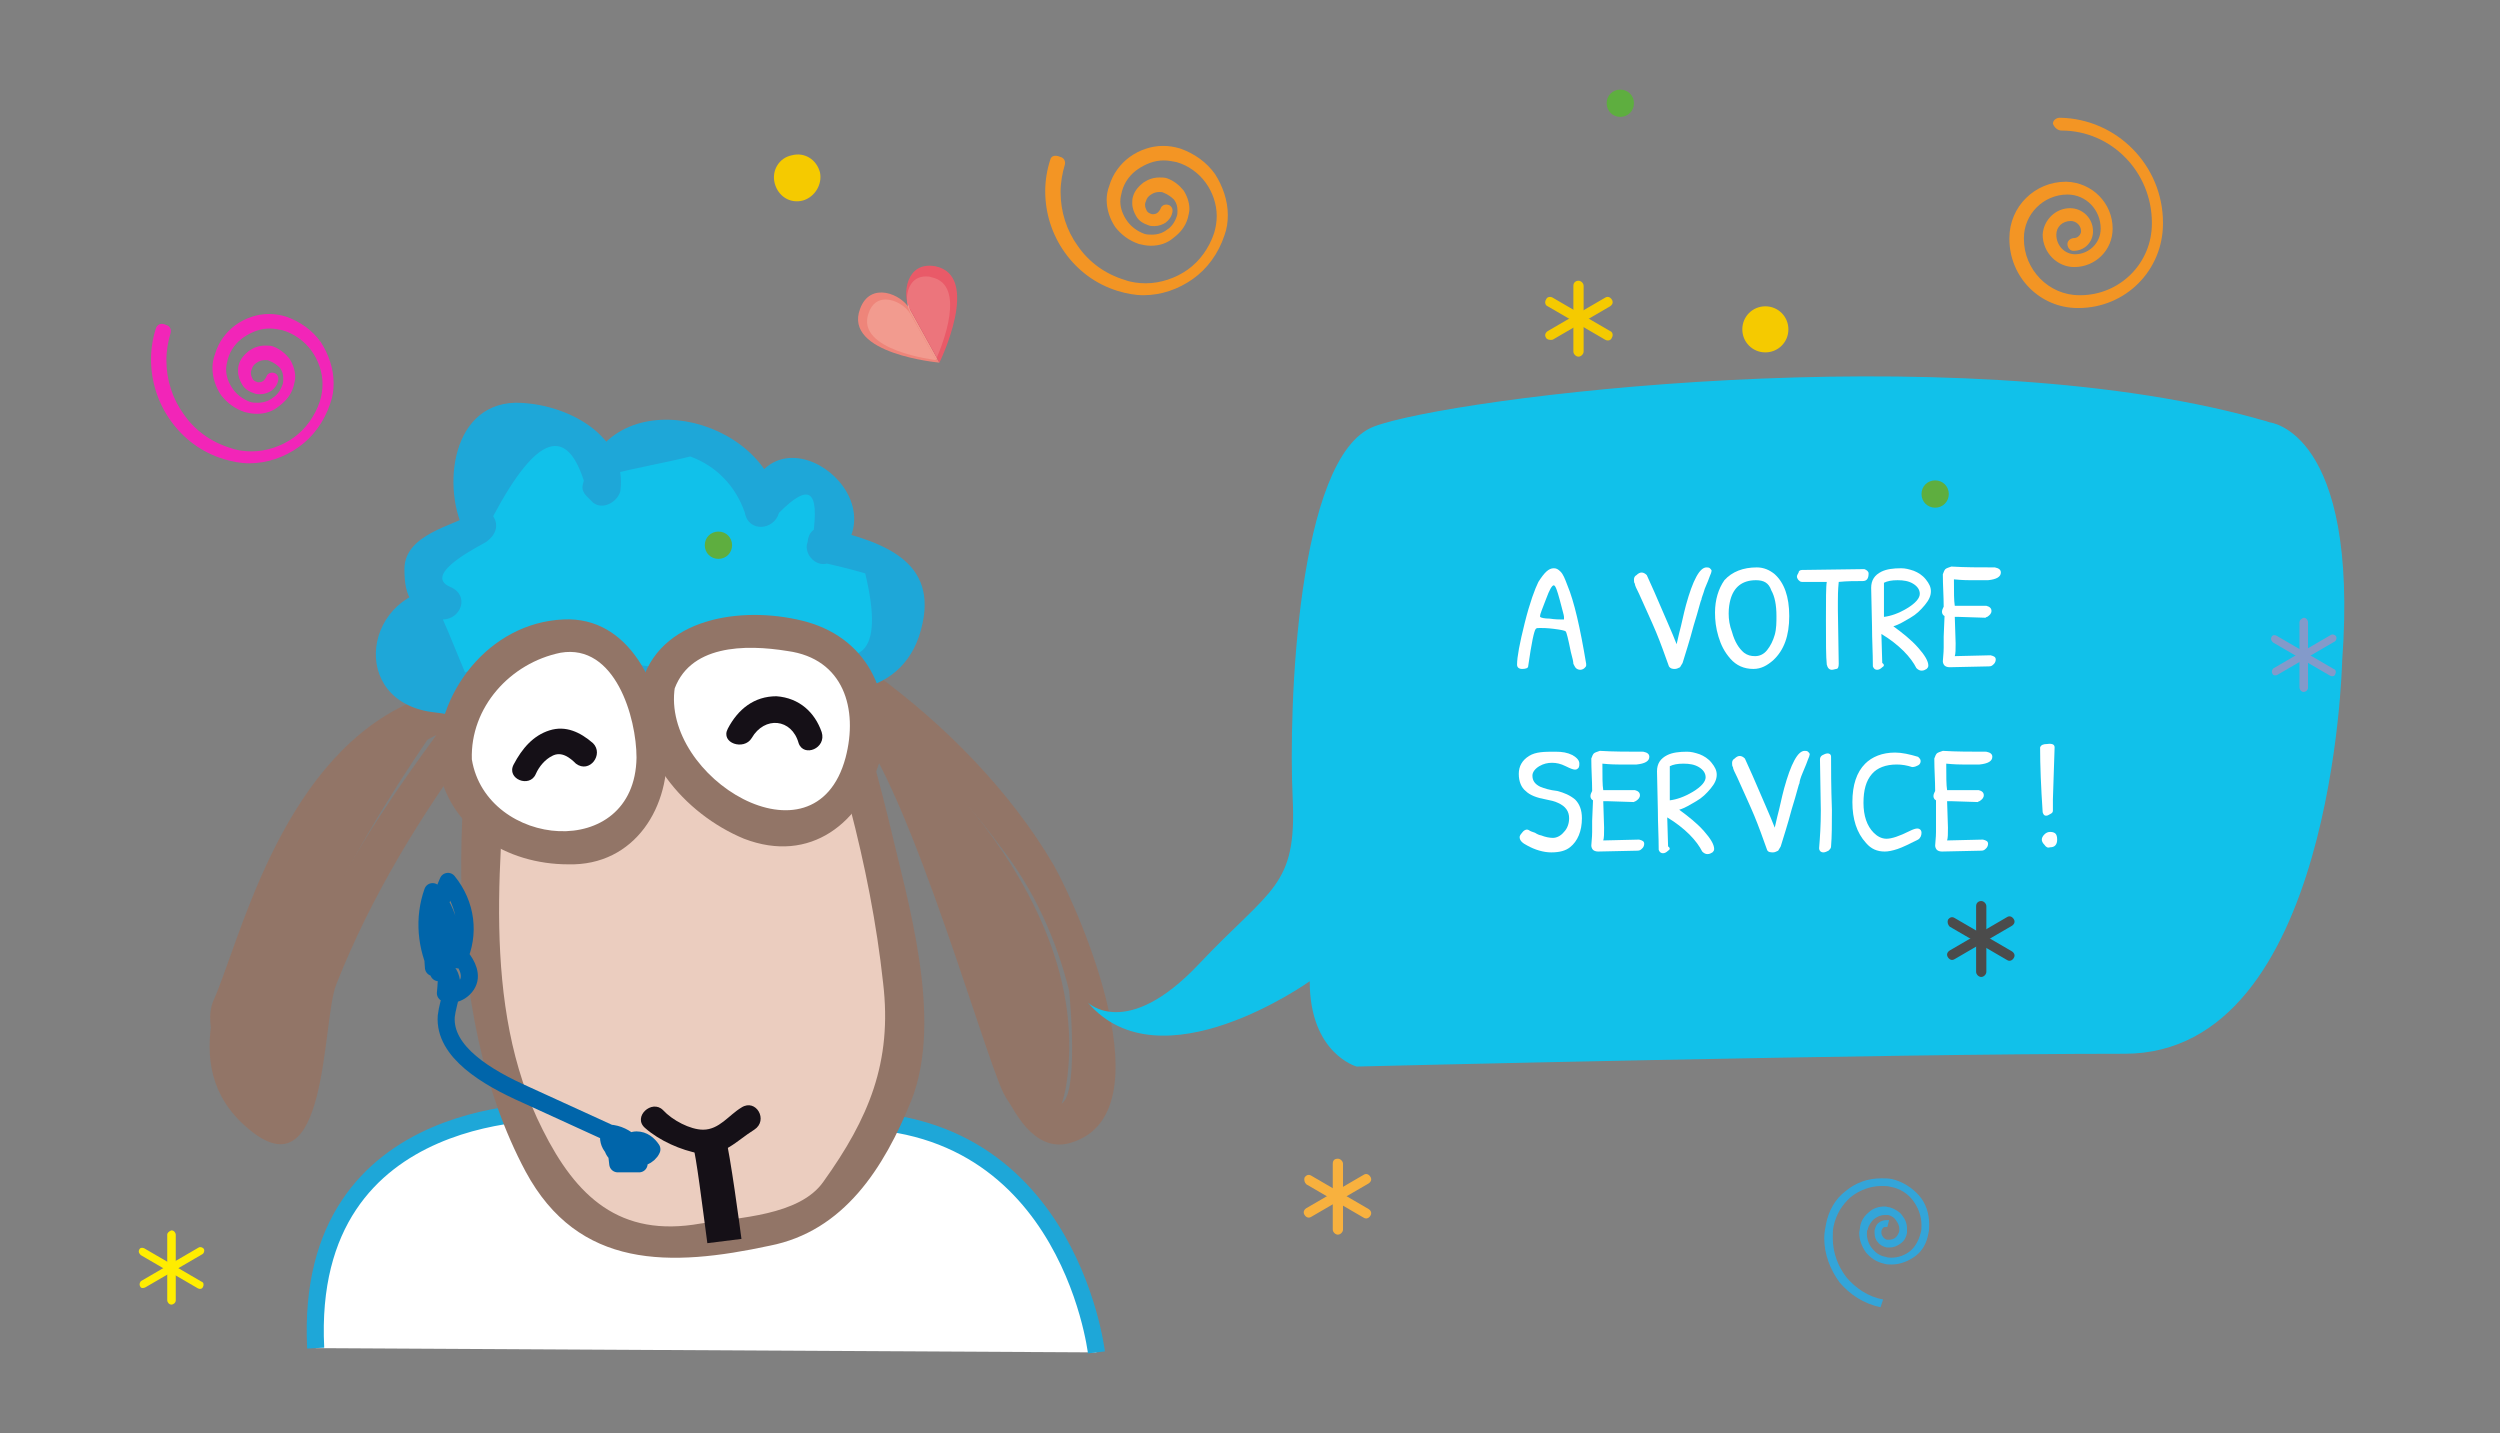 <?xml version="1.0" encoding="utf-8"?>
<!-- Generator: Adobe Illustrator 21.0.1, SVG Export Plug-In . SVG Version: 6.00 Build 0)  -->
<svg version="1.1" id="Calque_1" xmlns="http://www.w3.org/2000/svg" xmlns:xlink="http://www.w3.org/1999/xlink" x="0px" y="0px"
	 viewBox="0 0 293 168" enable-background="new 0 0 293 168" xml:space="preserve">
<rect x="0" y="0" width="293" height="168" fill="#808080" stroke="none"/>
<path fill="#927567" d="M100.4,82.3c6.3,4.6,12.2,10.6,16.9,17c3.9,5,6.5,10.8,8,16.8c0.1,0.8,1.5,16-2.1,12.9
	c-1.3-1-1.9-3.2-2.4-4.7c-3.4-9.1-6-18.4-9.6-27.3c-1.5-3.9-3.3-7.8-5.5-11.3c-1.5-2.6-3.2-3-4.2-3.1c2.5,0,2.3-3.8-0.1-4
	c-1.7-0.1-3.2,0.2-4.4,1.4c-0.6,0.5-0.7,1.7-0.2,2.5c1.2,1.8,2.9,2.3,4.5,3.9c2.1,2,3.4,5.7,4.6,8.2c3.2,7,5.5,14.2,7.9,21.5
	c1.3,3.9,4.4,20.2,11.8,17.8c11.2-3.5,1.1-26.8-2.1-32.5c-5.1-8.7-12.8-16.5-20.9-22.4C100.4,77.4,98.5,80.9,100.4,82.3"/>
<path fill="#927567" d="M98.7,80.3c0,0,28.7,20.4,26.5,44.9c-0.8,10.2-5.9,6.3-7.6,2.9c-2.5-5.1-12.6-41.3-19.2-44.8
	C91.9,80.1,98.7,80.3,98.7,80.3"/>
<path fill="#FFFFFF" stroke="#1EA7D8" stroke-width="2" stroke-miterlimit="10" d="M128.5,158.5c0,0-3.5-30-33.1-27L66,130.3
	c0,0-30.5-1.8-29,27.7"/>
<g>
	<g>
		<path fill="#927567" d="M53,82.6c0,0-19.9,26.7-19.3,40.8c0.8,14.2-11.3,0.2-8.7-6.1c3-6.6,7.6-27.4,22.3-34.6
			C62.3,75.4,53,82.6,53,82.6"/>
		<path fill="#927567" d="M56,86.5c-6.6,8.9-12.5,18.5-16.6,28.9c-1.7,4.3-0.9,25-10.4,16.8c-8.7-7.4-2.5-18.5,0.9-26.9
			c3-7.4,7.4-13.8,13.2-18.9c3.2-2.6,10.2-7.4,14.6-6.2c0.8,0.2,1.1,0.9,1.3,1.5c0.4,2.1-2.1,3.8-3.4,4.9c-1.9,1.5-4.3-1.5-2.5-3
			c0.4-0.4,0.9-0.8,1.3-1.1c0.9-1.1,1.3-0.6,1.3,1.7c-1.1,0.4-2.5,0.9-3.6,1.5c-8.5,3.8-13.6,10.6-17.6,18.9
			c-2.3,4.7-3.8,9.8-5.7,14.7c-1.1,3-0.6,5.3,1.1,7.9c2.1,3.4,3.2,1.9,3.2-1.5c0-14.7,11.2-30.3,19.7-41.8
			C54.3,82.2,57.5,84.5,56,86.5"/>
	</g>
	<path fill="#EBCDBF" d="M95.2,73.7c0,0,16.3,44.6,8.7,56.7c-7.4,12.1-5.1,12.3-21.4,14.9c-14.4,2.5-18.2-7.4-21.4-13.6
		c-3.2-6.2-6.4-18.7-2.3-58.6C60.4,57.4,95.2,73.7,95.2,73.7"/>
	<path fill="#927567" d="M93.3,74.4c4.7,13.2,8.7,26.9,10.2,40.8c1.1,9.3-1.7,15.9-7,23.3c-2.8,4-10,4.2-14.4,4.9
		c-9.5,1.7-14.6-3.2-18.5-11c-7.4-14.6-4.9-32.7-3.8-48.2c0.4-5.5-0.8-14.2,6.1-15.7c4.3-0.9,9.5,0.4,13.6,1.5
		c5.1,1.3,10.2,3.2,14.9,5.5c2.3,1.1,3.8-2.6,1.5-3.6c-7.6-3.6-35.9-15.5-38.8-0.4c-3.8,20.4-5.7,46.7,4.5,65.8
		c6.2,11.5,17,11.2,28.6,8.7c8.7-1.7,13.4-9.1,16.6-17c3.8-9.6-0.4-23.3-2.6-32.7c-1.9-7.9-4.3-15.7-7-23.3
		C96.1,70.5,92.5,72.2,93.3,74.4"/>
	<path fill="#11C1EA" d="M96.5,64.2c7.2-4.5-6.2-14.7-7-4.3c0.4-3.4-5.1-7-7.8-8.1c-4.3-1.7-11.2-0.6-11.5,5.1
		c0.2,0.2,0.2,0.2,0.4,0.4c1.9-4.3-6.6-8.9-10-8.1c-5.7,1.1-8.1,8.7-4.3,12.7c-1.7,2.1-4.3,0.8-6.2,3.2c-1.7,2.3-1.3,5.1,2.1,5.7
		c-1.9-0.6-5.7,1.7-6.4,3.4c-0.6,1.3,0.4,4.3,1.3,5.5c1.9,2.3,5.9,2.5,8.3,0.9c2.1,3,7,4.7,10.4,3c1.7-0.8,5.5-4,4.7-5.9
		c-0.4,0.6-0.2,0.6-0.2,1.1c2.8,1.3,12.3,2.6,12.5-1.5c0.9,5.3,7.8,1.3,9.3-1.3c3.6,5.5,11.5,3.4,14-2.1c3.4-7.4-4-8.7-9.5-10"/>
	<path fill="#1EA7D8" d="M97.6,65.7c8.7-7.4-7.8-19.3-10.2-6.1c1.3,0,2.6,0,4,0c-1.5-11-20.2-15.3-23.1-2.8
		c-0.2,0.8,0.4,1.3,0.8,1.7c0.2,0.2,0.2,0.2,0.4,0.4c1.1,0.9,2.8,0,3.2-1.3c0.9-6.6-6.4-10.4-12.3-10.4c-7.9,0.2-8.7,11-5.5,15.9
		c0.2-0.9,0.6-2.1,0.8-3c-2.5,1.5-8.3,2.5-8.3,6.6c0,3.4,0.9,4.7,4.2,5.9c0.4-1.3,0.6-2.5,0.9-3.8C42.5,69,40.6,82.4,51,83.5
		c7,0.8,19.9,6.8,21.6-5.5c0.4-2.3-2.8-2.8-3.8-0.9c-0.4,0.4-0.4,0.9-0.6,1.5c0,0.9,0.4,1.7,1.1,2.1c4.3,1.7,13.2,3.4,14.9-2.6
		c-1.1,0-2.5,0-3.6,0c2.6,6.2,9.3,3.2,12.7-0.9c-0.9,0-2.1,0-3,0c4.7,5.3,14.7,5.3,17.4-2.6c2.8-8.5-3.6-11-11-12.7
		c-2.5-0.6-2.8,3.4-0.4,4c1.7,0.4,3.4,0.8,5.1,1.3c2.3,9.5-0.4,11.9-7.9,7.6c-0.9-0.9-2.3-0.9-3,0c-1.5,2.8-3.6,3.4-6.1,1.7
		c-0.6-1.5-3.2-1.5-3.6,0c-1.1,3.8-7.6,0-8.5,1.9c-1.3-0.4-2.5-0.6-3.8-0.9c-2.1,5.3-5.9,5.9-11.7,1.9c-0.6-0.8-1.5-0.9-2.3-0.6
		c-0.9-2.1-1.7-4.2-2.6-6.2c2.1,0,3.2-2.8,0.9-3.8c-3.6-1.5,4-5.1,4.2-5.3c1.1-0.8,1.5-1.9,0.8-3c5.1-9.6,8.7-10.8,10.8-3.6
		c1.1-0.4,2.1-0.9,3-1.3c3-0.8,6.1-1.3,9.3-2.1c3,1.1,5.3,3.4,6.4,6.6c0.4,2.3,3.4,2.1,4,0c3.6-3.6,4.7-2.6,4,2.6
		C93.3,64.2,95.7,67.2,97.6,65.7"/>
	<path fill="#FFFFFF" d="M77,80.7c-1.5,6.2,5.3,14.7,12.1,16.3c6.8,1.5,10.6-2.1,12.1-8.3s-0.8-12.1-7.6-13.8
		C86.9,73.1,78.5,74.2,77,80.7"/>
	<path fill="#927567" d="M75.1,80.3c-1.1,7.9,5.1,15.1,12.1,18c7.8,3,13.8-1.9,15.9-9.1C105,82,102,75,94.6,72.9
		C87.8,71,77.8,72,75.3,79.7c-0.8,2.5,2.8,3.8,3.6,1.5c1.7-5.7,8.5-5.7,13.4-4.9c6.6,0.9,8.3,6.8,6.8,12.5
		c-3.6,13.4-21.7,2.3-20-8.3C79.3,78.2,75.5,77.8,75.1,80.3"/>
	<path fill="#151017" d="M96.3,85.8c-0.8-2.3-2.6-4-5.3-4.2c-2.6,0-4.5,1.5-5.7,3.8c-0.9,1.7,1.9,2.6,2.8,1.1
		c1.5-2.6,4.7-2.3,5.5,0.6C94.2,88.8,96.9,87.7,96.3,85.8"/>
	<path fill="#FFFFFF" d="M53.2,89.4c-0.8-7.2,6.1-14,12.1-14.7c5.9-0.6,10.2,4.5,11,11.7s-2.5,12.5-8.3,13
		C62.1,100.1,53.9,96.6,53.2,89.4"/>
	<path fill="#927567" d="M55.3,89c-0.2-6.1,4.5-11.3,10.4-12.5c6.4-1.1,8.9,7.6,8.9,12.3C74.4,101.1,57,99.4,55.3,89
		c-0.4-2.5-4.3-1.9-4,0.6c1.3,7.6,8.1,11.7,15.3,11.7c7.8,0.2,12.1-6.8,11.5-14c-0.6-6.6-4.2-15.1-12.1-14.7
		c-8.7,0.4-15.1,8.7-14.7,17C51.5,92.2,55.3,91.6,55.3,89"/>
	<path fill="#151017" d="M69.5,87.1c-1.5-1.3-3.2-2.1-5.1-1.5s-3.2,2.1-4.2,4c-0.9,1.7,1.9,2.8,2.6,1.1c0.4-0.9,1.1-1.7,1.9-2.1
		c1.1-0.6,2.1,0.2,2.8,0.9C69.1,90.7,70.8,88.4,69.5,87.1"/>
	<g>
		<path fill="#151017" d="M86.9,129.8c-1.5,0.9-2.6,2.6-4.5,2.6c-1.5,0-3.6-1.1-4.7-2.3c-1.3-1.3-3.6,0.8-2.1,2.1
			c1.7,1.5,4.2,2.6,6.4,3c2.8,0.4,4.3-1.5,6.4-2.8C90.1,131.3,88.6,128.7,86.9,129.8"/>
		<path fill="#151017" d="M82.9,145.7c-0.6-4.5-1.3-10.2-1.7-11.5l3.8-1.1c0.6,2.3,1.7,10.6,1.9,12.1L82.9,145.7z"/>
	</g>
</g>
<path fill="#11C1EA" d="M127.5,117.5c0,0,4.5,4.5,13-4.5s11.5-9,11-19.5s0.5-40,9.5-43.5c8.9-3.4,67.6-10.8,103.3-1
	c0.6,0.2,1.2,0.3,1.7,0.5c0,0,10.5,1,8.5,28c0,0-1,46-25.5,46c-29,0-90,1.5-90,1.5s-5.5-1.5-5.5-10C153.5,115,136,127.5,127.5,117.5
	z"/>
<g enable-background="new    ">
	<path fill="#FFFFFF" d="M182.1,66.6c0.3,0,0.5,0.1,0.8,0.4s0.5,0.8,0.8,1.6c0.8,1.9,1.5,5,2.2,9.2c0,0,0,0.1,0,0.2
		s-0.1,0.2-0.2,0.3c-0.1,0.1-0.3,0.2-0.5,0.2s-0.4-0.1-0.5-0.2c-0.1-0.1-0.2-0.3-0.3-0.5c0-0.2-0.1-0.7-0.3-1.4
		c-0.3-1.5-0.5-2.3-0.6-2.4c-0.1-0.1-0.6-0.2-1.4-0.3c-0.8-0.1-1.3-0.1-1.6-0.1s-0.4,0-0.5,0.1c-0.2,0.2-0.5,1.6-0.9,4.4
		c0,0.2-0.3,0.3-0.7,0.3s-0.6-0.2-0.6-0.5c0-0.9,0.3-2.5,0.9-4.9c0.6-2.4,1.2-4,1.6-4.8C181,67.1,181.5,66.6,182.1,66.6z
		 M182.1,68.6c-0.2,0-0.5,0.5-0.9,1.6c-0.4,1.1-0.7,1.7-0.7,2c0,0.1,0,0.1,0,0.1c0.1,0.1,0.5,0.2,1.1,0.2c0.7,0.1,1.1,0.1,1.3,0.1
		s0.3,0,0.4,0c0,0,0-0.1,0-0.3s-0.2-0.8-0.5-2C182.5,69.2,182.3,68.6,182.1,68.6z"/>
	<path fill="#FFFFFF" d="M195.6,78.1c-0.5-1.4-1-2.8-1.5-4s-1.2-2.7-2-4.5c-0.3-0.6-0.5-1-0.5-1.2c-0.1-0.1-0.1-0.3-0.1-0.5
		c0-0.2,0.1-0.4,0.3-0.5c0.2-0.2,0.4-0.3,0.6-0.3s0.4,0.1,0.6,0.3l0.9,2c1.2,2.8,2.1,4.8,2.6,6.1l0.3-1.3c0.3-1.1,0.5-2.2,0.8-3.3
		c0.8-2.9,1.6-4.4,2.4-4.4c0.1,0,0.3,0,0.4,0.1c0.1,0.1,0.2,0.2,0.2,0.3c0,0.1-0.1,0.4-0.2,0.6c-0.1,0.3-0.3,0.8-0.6,1.5
		c-0.2,0.7-0.4,1.1-0.4,1.3c-0.1,0.1-0.3,1.1-0.9,3c-0.5,1.9-1,3.4-1.3,4.4c-0.1,0.2-0.2,0.3-0.3,0.5c-0.2,0.1-0.4,0.2-0.6,0.2
		S195.8,78.4,195.6,78.1z"/>
	<path fill="#FFFFFF" d="M205.9,66.5c0.8,0,1.5,0.3,2.1,0.8c1.1,1,1.7,2.6,1.7,4.9s-0.6,4-1.9,5.2c-0.7,0.6-1.4,1-2.3,1
		c-1.1,0-2-0.4-2.7-1.2s-1.1-1.6-1.4-2.6c-0.3-1-0.4-1.9-0.4-2.8c0-1.5,0.4-2.8,1.1-3.8C203,67,204.3,66.5,205.9,66.5z M205.8,68
		c-1.6,0-2.6,0.8-3,2.3c-0.1,0.4-0.2,0.9-0.2,1.6s0.1,1.4,0.4,2.2c0.3,1.1,0.8,1.9,1.4,2.4c0.4,0.3,0.8,0.4,1.3,0.4s1-0.2,1.4-0.7
		s0.7-1.1,0.9-1.8s0.2-1.5,0.2-2.2c0-1.3-0.2-2.3-0.6-3C207.3,68.3,206.7,68,205.8,68z"/>
	<path fill="#FFFFFF" d="M211.2,66.8l7.3-0.1c0.3,0.1,0.5,0.3,0.5,0.5c0,0.6-0.2,0.9-0.7,0.9c-0.9,0-1.8,0-2.8,0.1
		c-0.1,1-0.1,1.8-0.1,2.3s0,0.9,0,1l0.1,6.3c0,0.4-0.1,0.6-0.3,0.6c-0.1,0-0.3,0.1-0.5,0.1c-0.3,0-0.5-0.2-0.6-0.6
		c-0.1-0.9-0.1-2.6-0.1-5.2c0-2.5,0-4,0.1-4.5c-0.3,0-0.6,0-1.1,0c-0.5,0-1.1,0-1.8,0c-0.2,0-0.3-0.1-0.4-0.2s-0.2-0.3-0.2-0.4
		c0-0.2,0.1-0.3,0.2-0.5C210.8,66.9,211,66.8,211.2,66.8z"/>
	<path fill="#FFFFFF" d="M220.6,78.2c-0.2,0.2-0.4,0.3-0.6,0.3c-0.2,0-0.4-0.1-0.5-0.4c0-1.6-0.1-3.1-0.1-4.7l-0.1-4.5
		c0-0.9,0.4-1.5,1.2-1.9c0.6-0.3,1.4-0.4,2.3-0.4c0.5,0,0.9,0.1,1.5,0.3c0.5,0.2,1,0.5,1.4,1s0.6,0.9,0.6,1.4c0,0.5-0.2,1-0.7,1.6
		c-0.5,0.6-1,1.1-1.7,1.5c-0.7,0.4-1.3,0.8-2,1c1.1,0.8,2.1,1.6,2.9,2.5c0.8,0.9,1.2,1.6,1.2,2.1c0,0.2-0.1,0.3-0.2,0.4
		c-0.2,0.1-0.3,0.2-0.6,0.2c-0.2,0-0.4-0.1-0.6-0.3c-0.3-0.6-0.8-1.3-1.5-2c-0.7-0.7-1.6-1.4-2.6-2l0.1,3.4
		C220.9,77.9,220.8,78.1,220.6,78.2z M223.5,71.3c1-0.6,1.5-1.2,1.5-1.7c0-0.5-0.3-0.9-0.8-1.2c-0.5-0.3-1.1-0.4-1.8-0.4
		s-1.2,0.1-1.6,0.3c0,0.6,0,2,0,4C221.6,72.2,222.5,71.9,223.5,71.3z"/>
	<path fill="#FFFFFF" d="M227.9,72.2c-0.2-0.1-0.3-0.3-0.3-0.5c0-0.2,0.1-0.4,0.2-0.6c0-1.2-0.1-2.5-0.1-3.8
		c0.1-0.3,0.2-0.5,0.3-0.6c0.1-0.1,0.4-0.2,0.7-0.3c1.6,0.1,3.3,0.1,5.1,0.1c0.5,0.1,0.7,0.3,0.7,0.6c0,0.5-0.5,0.8-1.5,0.9
		c-0.3,0-0.5,0-0.9,0h-1.2c-0.2,0-0.9,0-1.9-0.1c0,1.5,0,2.5,0.1,3.1c0.6,0,1.9,0,3.7,0c0.4,0.1,0.6,0.3,0.6,0.6s-0.2,0.5-0.5,0.7
		c0,0-0.1,0-0.2,0.1l-3.1-0.1c-0.2,0-0.3,0-0.5,0l0.1,3.1c0,0.7,0,1.2-0.1,1.5l4.2-0.1c0.4,0.1,0.6,0.2,0.6,0.5
		c0,0.2-0.1,0.4-0.2,0.5c-0.2,0.2-0.3,0.3-0.6,0.3l-4.6,0.1c-0.3,0-0.5-0.1-0.6-0.2s-0.2-0.3-0.2-0.5c0-0.3,0.1-0.9,0.1-1.6v-1.3
		L227.9,72.2z"/>
</g>
<g enable-background="new    ">
	<path fill="#FFFFFF" d="M182.3,88.1c0.8,0,1.4,0.1,2,0.4c0.5,0.3,0.8,0.6,0.8,1c0,0.2,0,0.3-0.1,0.5c-0.1,0.1-0.2,0.2-0.4,0.2
		c-0.2,0-0.5-0.1-1.1-0.4c-0.6-0.3-1.1-0.4-1.6-0.4s-1,0.1-1.5,0.4c-0.5,0.3-0.8,0.7-0.8,1.1c0,0.6,0.3,1,0.9,1.3
		c0.5,0.2,1.1,0.4,2,0.5c0.8,0.2,1.5,0.5,2.1,1c0.5,0.5,0.8,1.2,0.8,2.2c0,1.5-0.5,2.7-1.4,3.4c-0.5,0.4-1.2,0.6-2.2,0.6
		c-0.9,0-1.9-0.3-2.8-0.8c-0.6-0.3-0.9-0.6-0.9-1c0-0.1,0.1-0.3,0.2-0.4s0.2-0.3,0.4-0.4s0.3-0.1,0.5,0c0.1,0.1,0.4,0.2,0.7,0.3
		c0.3,0.2,0.6,0.3,0.7,0.3c0.5,0.2,1,0.3,1.4,0.3c0.4,0,0.9-0.2,1.3-0.7c0.4-0.4,0.6-1,0.6-1.6c0-0.8-0.4-1.4-1.3-1.8
		c-0.4-0.2-0.9-0.3-1.4-0.4c-1.1-0.2-1.9-0.5-2.4-1c-0.5-0.4-0.8-1.1-0.8-2s0.4-1.6,1.2-2.1S181,88.1,182.3,88.1z"/>
	<path fill="#FFFFFF" d="M186.7,93.8c-0.2-0.1-0.3-0.3-0.3-0.5c0-0.2,0.1-0.4,0.2-0.6c0-1.2-0.1-2.5-0.1-3.8
		c0.1-0.3,0.2-0.5,0.3-0.6c0.1-0.1,0.4-0.2,0.7-0.3c1.6,0.1,3.3,0.1,5.1,0.1c0.5,0.1,0.7,0.3,0.7,0.6c0,0.5-0.5,0.8-1.5,0.9
		c-0.3,0-0.5,0-0.9,0h-1.2c-0.2,0-0.9,0-1.9-0.1c0,1.5,0,2.5,0.1,3.1c0.6,0,1.9,0,3.7,0c0.4,0.1,0.6,0.3,0.6,0.6s-0.2,0.5-0.5,0.7
		c0,0-0.1,0-0.2,0.1l-3.1-0.1c-0.2,0-0.3,0-0.5,0l0.1,3.1c0,0.7,0,1.2-0.1,1.5l4.2-0.1c0.4,0.1,0.6,0.2,0.6,0.5
		c0,0.2-0.1,0.4-0.2,0.5c-0.2,0.2-0.3,0.3-0.6,0.3l-4.6,0.1c-0.3,0-0.5-0.1-0.6-0.2s-0.2-0.3-0.2-0.5c0-0.3,0.1-0.9,0.1-1.6v-1.3
		L186.7,93.8z"/>
	<path fill="#FFFFFF" d="M195.5,99.7c-0.2,0.2-0.4,0.3-0.6,0.3c-0.2,0-0.4-0.1-0.5-0.4c0-1.6-0.1-3.1-0.1-4.7l-0.1-4.5
		c0-0.9,0.4-1.5,1.2-1.9c0.6-0.3,1.4-0.4,2.3-0.4c0.5,0,0.9,0.1,1.5,0.3c0.5,0.2,1,0.5,1.4,1s0.6,0.9,0.6,1.4c0,0.5-0.2,1-0.7,1.6
		c-0.5,0.6-1,1.1-1.7,1.5c-0.7,0.4-1.3,0.8-2,1c1.1,0.8,2.1,1.6,2.9,2.5c0.8,0.9,1.2,1.6,1.2,2.1c0,0.2-0.1,0.3-0.2,0.4
		c-0.2,0.1-0.3,0.2-0.6,0.2c-0.2,0-0.4-0.1-0.6-0.3c-0.3-0.6-0.8-1.3-1.5-2c-0.7-0.7-1.6-1.4-2.6-2l0.1,3.4
		C195.8,99.4,195.7,99.6,195.5,99.7z M198.4,92.8c1-0.6,1.5-1.2,1.5-1.7c0-0.5-0.3-0.9-0.8-1.2c-0.5-0.3-1.1-0.4-1.8-0.4
		s-1.2,0.1-1.6,0.3c0,0.6,0,2,0,4C196.5,93.7,197.4,93.4,198.4,92.8z"/>
	<path fill="#FFFFFF" d="M207.1,99.6c-0.5-1.4-1-2.8-1.5-4c-0.5-1.2-1.2-2.7-2-4.5c-0.3-0.6-0.5-1-0.5-1.2c-0.1-0.1-0.1-0.3-0.1-0.5
		c0-0.2,0.1-0.4,0.3-0.5c0.2-0.2,0.4-0.3,0.6-0.3c0.2,0,0.4,0.1,0.6,0.3l0.9,2c1.2,2.8,2.1,4.8,2.6,6.1l0.3-1.3
		c0.3-1.1,0.5-2.2,0.8-3.3c0.8-2.9,1.6-4.4,2.4-4.4c0.1,0,0.3,0,0.4,0.1c0.1,0.1,0.2,0.2,0.2,0.3c0,0.1-0.1,0.4-0.2,0.6
		c-0.1,0.3-0.3,0.8-0.6,1.5s-0.4,1.1-0.4,1.3c-0.1,0.1-0.3,1.1-0.9,3c-0.5,1.9-1,3.4-1.3,4.4c-0.1,0.2-0.2,0.3-0.3,0.5
		c-0.2,0.1-0.4,0.2-0.6,0.2S207.2,99.9,207.1,99.6z"/>
	<path fill="#FFFFFF" d="M213.6,88.5c0.2-0.1,0.4-0.2,0.6-0.2c0.2,0,0.4,0.1,0.4,0.4c0,1.4,0,3.5,0.1,6.2c0,1.7,0,3.1-0.1,4.3
		c0,0.2-0.1,0.3-0.3,0.5c-0.2,0.1-0.4,0.2-0.6,0.2c-0.3,0-0.5-0.2-0.5-0.5c0.1-1.2,0.2-2.7,0.2-4.4l-0.1-6
		C213.3,88.8,213.4,88.6,213.6,88.5z"/>
	<path fill="#FFFFFF" d="M222.1,88.2c0.8,0,1.7,0.2,2.7,0.5c0.2,0.2,0.3,0.3,0.3,0.5s-0.1,0.4-0.3,0.5s-0.4,0.2-0.7,0.2
		c-0.6-0.2-1.2-0.3-1.8-0.3c-1.3,0-2.3,0.4-2.9,1.1c-0.7,0.8-1,1.9-1,3.4s0.4,2.7,1.2,3.5c0.4,0.4,0.9,0.7,1.5,0.7s1.5-0.3,2.7-0.9
		c0.4-0.2,0.7-0.3,0.9-0.3c0.3,0,0.5,0.2,0.5,0.5s-0.1,0.6-0.4,0.8c-1,0.5-1.8,0.9-2.4,1.1c-0.6,0.2-1.1,0.3-1.5,0.3
		c-0.9,0-1.6-0.3-2.2-1c-1.1-1.2-1.6-2.8-1.6-4.8s0.5-3.5,1.5-4.5C219.4,88.7,220.6,88.2,222.1,88.2z"/>
	<path fill="#FFFFFF" d="M226.9,93.8c-0.2-0.1-0.3-0.3-0.3-0.5c0-0.2,0.1-0.4,0.2-0.6c0-1.2-0.1-2.5-0.1-3.8
		c0.1-0.3,0.2-0.5,0.3-0.6c0.1-0.1,0.4-0.2,0.7-0.3c1.6,0.1,3.3,0.1,5.1,0.1c0.5,0.1,0.7,0.3,0.7,0.6c0,0.5-0.5,0.8-1.5,0.9
		c-0.3,0-0.5,0-0.9,0H230c-0.2,0-0.9,0-1.9-0.1c0,1.5,0,2.5,0.1,3.1c0.6,0,1.9,0,3.7,0c0.4,0.1,0.6,0.3,0.6,0.6s-0.2,0.5-0.5,0.7
		c0,0-0.1,0-0.2,0.1l-3.1-0.1c-0.2,0-0.3,0-0.5,0l0.1,3.1c0,0.7,0,1.2-0.1,1.5l4.2-0.1c0.4,0.1,0.6,0.2,0.6,0.5
		c0,0.2-0.1,0.4-0.2,0.5c-0.2,0.2-0.3,0.3-0.6,0.3l-4.6,0.1c-0.3,0-0.5-0.1-0.6-0.2s-0.2-0.3-0.2-0.5c0-0.3,0.1-0.9,0.1-1.6v-1.3
		L226.9,93.8z"/>
	<path fill="#FFFFFF" d="M240.8,87.6l-0.2,6.1c0,0.7,0,1.1,0,1.3c0,0.2-0.1,0.3-0.3,0.4s-0.3,0.2-0.5,0.2c-0.2,0-0.3-0.1-0.4-0.4
		c-0.2-3-0.3-5.5-0.3-7.6c0.1-0.3,0.4-0.4,0.8-0.4C240.6,87.1,240.8,87.3,240.8,87.6z M239.6,99c-0.2-0.2-0.3-0.4-0.3-0.6
		s0.1-0.4,0.3-0.6c0.2-0.2,0.4-0.3,0.7-0.3s0.5,0.1,0.6,0.2c0.1,0.1,0.2,0.3,0.2,0.7c0,0.6-0.3,0.9-0.8,0.9
		C240,99.4,239.8,99.3,239.6,99z"/>
</g>
<path fill="none" stroke="#0065AA" stroke-width="2" stroke-linecap="round" stroke-linejoin="round" stroke-miterlimit="10" d="
	M51.8,105.3c-1.2,2.6-1.2,5.6,0.1,8.2c1.4-2.7,1.1-6-0.9-8.5c-0.5,2.7,0.6,5.5,2.7,7.5c1.4-3,1-6.5-1.2-9.2c-1.4,3.2-2,6.7-1.7,10.1
	c0.7-2.9,0.7-6-0.1-8.9c-1.1,3.1-0.8,6.5,0.7,9.5c0.1-1.9,0.2-3.9,0.3-5.8c0,1.2,0.8,2.2,1.7,3.2c0.8,0.9,1.7,2,1.6,3.2
	c-0.1,1.2-1.6,2.3-2.8,1.8c0.1-0.9,0.1-1.7,0.2-2.6c1.2,1.5,0.1,3.5-0.1,5.3c-0.3,4.2,4.8,7.2,9.3,9.2c3.5,1.6,7,3.2,10.5,4.8
	c0,0.9,0.2,2.4,0.3,3.3c0.8,0,1.7,0,2.5,0c0.3-1.7-1.5-3.5-3.5-3.6c-0.2,0.6,0,1.3,0.4,1.7c0.4,1.7,3.9,1.8,4.6,0.2
	c-0.4-0.6-1-1.1-1.8-1.1s-1.5,0.8-1,1.3c0.5-0.9-0.8-2.1-2-1.9c0.8,0,1.6,0.5,1.9,1.1"/>
<g>
	<path fill="#EE857A" d="M106.6,36.2c-0.9-1.7-4.6-3.3-5.8,0c-2,5.3,9.3,6.3,9.3,6.3L106.6,36.2"/>
	<path fill="#E95A68" d="M106.6,36.2c-0.9-1.7-0.4-5.6,3-5c5.5,1.1,0.5,11.3,0.5,11.3L106.6,36.2"/>
	<path fill="#F29B8F" d="M109.7,42.2c0,0-9.5-1.1-7.9-5.5c0.4-1.2,1.2-1.6,2-1.6c1.1,0,2.4,0.8,2.9,1.7L109.7,42.2"/>
	<path fill="#FFFFFF" d="M106.6,36.2c-0.1-0.1-0.1-0.2-0.2-0.4c0-0.1,0-0.2,0-0.4C106.4,35.7,106.5,35.9,106.6,36.2"/>
	<path fill="#F29B8F" d="M109.7,42.2L109.7,42.2l-3-5.5c-0.1-0.3-0.3-0.6-0.3-0.9c0.1,0.1,0.2,0.2,0.2,0.4l3.2,5.8
		C109.7,42.1,109.7,42.2,109.7,42.2"/>
	<path fill="#EC757C" d="M109.8,41.9l-3.2-5.8c-0.1-0.2-0.2-0.5-0.3-0.7c-0.1-1.4,0.5-3,2.2-3c0.2,0,0.4,0,0.7,0.1
		C113.3,33.4,110.4,40.5,109.8,41.9"/>
	<path fill="#F39524" d="M241.6,15.3c5.9,0,10.6,4.9,10.6,10.8v0.1l0,0c0,4.7-3.8,8.4-8.4,8.4h-0.1c-3.6,0-6.5-3-6.5-6.6v-0.1l0,0
		c0-2.8,2.3-5.1,5.1-5.1l0,0c2.2,0,3.9,1.8,3.9,4l0,0l0,0c0,1.7-1.4,3-3,3l0,0c-1.2,0-2.2-1-2.2-2.3l0,0l0,0l0,0
		c0-0.9,0.7-1.6,1.7-1.6l0,0c0.6,0,1.2,0.5,1.2,1.2l0,0l0,0c0,0.4-0.4,0.8-0.8,0.8l0,0c-0.4,0-0.8,0.3-0.8,0.7
		c0,0.4,0.3,0.8,0.7,0.8l0,0c1.3,0,2.3-1,2.3-2.3l0,0l0,0l0,0c0-1.5-1.2-2.7-2.7-2.7l0,0c-1.7,0-3.1,1.4-3.2,3.1l0,0l0,0
		c0,2.1,1.7,3.8,3.7,3.8l0,0c2.5,0,4.5-2,4.5-4.5l0,0l0,0c0-3-2.4-5.4-5.4-5.5h-0.1c-3.6,0-6.6,2.9-6.6,6.6l0,0V28
		c0,4.5,3.6,8.1,8,8.1h0.1c5.5,0,9.9-4.4,9.9-9.9l0,0v-0.1c0-6.7-5.4-12.2-12.1-12.3c-0.4,0-0.8,0.3-0.8,0.7
		C240.8,15,241.2,15.3,241.6,15.3"/>
	<path fill="#33A5D9" d="M220.7,152.3c-1.7-0.3-3.2-1.3-4.3-2.6c-1-1.3-1.6-2.9-1.6-4.6c0-0.5,0-1,0.1-1.4c0.3-1.4,1-2.5,2-3.4
		c1-0.8,2.3-1.3,3.6-1.3c0.4,0,0.8,0,1.1,0.1c1.1,0.2,2,0.8,2.6,1.6s1,1.8,1,2.9c0,0.3,0,0.6-0.1,0.9c-0.2,0.8-0.6,1.6-1.2,2.1
		c-0.6,0.5-1.4,0.8-2.2,0.8c-0.2,0-0.5,0-0.7-0.1c-0.7-0.1-1.2-0.5-1.6-1c-0.4-0.5-0.6-1.1-0.6-1.7c0-0.2,0-0.4,0.1-0.5
		c0.1-0.5,0.4-0.9,0.7-1.2c0.4-0.3,0.8-0.5,1.3-0.5c0.1,0,0.3,0,0.4,0c0.4,0.1,0.7,0.3,0.9,0.6s0.4,0.6,0.4,1c0,0.1,0,0.2,0,0.3
		c-0.1,0.3-0.2,0.5-0.4,0.7s-0.5,0.3-0.8,0.3c-0.1,0-0.2,0-0.2,0c-0.2,0-0.4-0.2-0.5-0.3c-0.1-0.2-0.2-0.3-0.2-0.5
		c0-0.1,0-0.1,0-0.2c0-0.1,0.1-0.3,0.2-0.4c0.1-0.1,0.2-0.1,0.4-0.1h0.1l0.2-0.8c-0.1,0-0.2,0-0.3,0c-0.3,0-0.7,0.1-0.9,0.3
		c-0.3,0.2-0.4,0.5-0.5,0.9c0,0.1,0,0.2,0,0.3c0,0.4,0.1,0.8,0.4,1.1c0.2,0.3,0.6,0.5,1,0.6c0.1,0,0.3,0,0.4,0
		c0.5,0,0.9-0.2,1.3-0.5c0.4-0.3,0.6-0.7,0.7-1.2c0-0.2,0-0.3,0-0.5c0-0.6-0.2-1.1-0.6-1.6c-0.3-0.4-0.8-0.7-1.4-0.9
		c-0.2,0-0.4-0.1-0.6-0.1c-0.7,0-1.4,0.2-1.9,0.7c-0.5,0.4-0.9,1-1,1.7c0,0.2-0.1,0.5-0.1,0.7c0,0.8,0.3,1.6,0.8,2.3
		c0.5,0.6,1.2,1.1,2.1,1.3c0.3,0.1,0.6,0.1,0.9,0.1c1,0,2-0.4,2.8-1s1.3-1.5,1.5-2.6c0.1-0.4,0.1-0.7,0.1-1.1c0-1.3-0.4-2.5-1.2-3.4
		s-1.9-1.6-3.1-1.9c-0.4-0.1-0.9-0.1-1.3-0.1c-1.6,0-3,0.5-4.2,1.5c-1.2,0.9-2,2.3-2.3,3.9c-0.1,0.5-0.2,1.1-0.2,1.6
		c0,1.9,0.7,3.7,1.8,5.2c1.2,1.4,2.8,2.5,4.8,2.9L220.7,152.3z"/>
	<path fill="#839ACA" d="M269.5,72.9v7.7c0,0.2,0.2,0.5,0.5,0.5c0.2,0,0.5-0.2,0.5-0.5v-7.7c0-0.2-0.2-0.5-0.5-0.5
		C269.7,72.5,269.5,72.7,269.5,72.9"/>
	<path fill="#839ACA" d="M266.4,75.3l6.7,3.9c0.2,0.1,0.5,0.1,0.6-0.2c0.1-0.2,0.1-0.5-0.2-0.6l-6.7-3.9c-0.2-0.1-0.5-0.1-0.6,0.2
		C266.1,74.9,266.2,75.1,266.4,75.3"/>
	<path fill="#839ACA" d="M266.9,79.1l6.7-3.9c0.2-0.1,0.3-0.4,0.2-0.6c-0.1-0.2-0.4-0.3-0.6-0.2l-6.7,3.9c-0.2,0.1-0.3,0.4-0.2,0.6
		C266.4,79.2,266.7,79.2,266.9,79.1"/>
	<path fill="#FFED00" d="M250.1-23.3v7.7c0,0.2,0.2,0.5,0.5,0.5c0.2,0,0.5-0.2,0.5-0.5v-7.7c0-0.2-0.2-0.5-0.5-0.5
		C250.3-23.7,250.1-23.5,250.1-23.3"/>
	<path fill="#FFED00" d="M247-20.9l6.7,3.9c0.2,0.1,0.5,0.1,0.6-0.2c0.1-0.2,0.1-0.5-0.2-0.6l-6.7-3.9c-0.2-0.1-0.5-0.1-0.6,0.2
		C246.7-21.3,246.8-21.1,247-20.9"/>
	<path fill="#FFED00" d="M247.4-17.1l6.7-3.9c0.2-0.1,0.3-0.4,0.2-0.6s-0.4-0.3-0.6-0.2l-6.7,3.9c-0.2,0.1-0.3,0.4-0.2,0.6
		C246.9-17,247.2-16.9,247.4-17.1"/>
	<path fill="#FFED00" d="M19.6,144.7v7.7c0,0.2,0.2,0.5,0.5,0.5c0.2,0,0.5-0.2,0.5-0.5v-7.7c0-0.2-0.2-0.5-0.5-0.5
		C19.8,144.3,19.6,144.5,19.6,144.7"/>
	<path fill="#FFED00" d="M16.5,147.1l6.7,3.9c0.2,0.1,0.5,0.1,0.6-0.2c0.1-0.2,0.1-0.5-0.2-0.6l-6.7-3.9c-0.2-0.1-0.5-0.1-0.6,0.2
		C16.2,146.7,16.3,146.9,16.5,147.1"/>
	<path fill="#FFED00" d="M17,150.9l6.7-3.9c0.2-0.1,0.3-0.4,0.2-0.6c-0.1-0.2-0.4-0.3-0.6-0.2l-6.7,3.9c-0.2,0.1-0.3,0.4-0.2,0.6
		C16.5,151,16.7,151,17,150.9"/>
	<path fill="#839ACA" d="M297,46v7.7c0,0.2,0.2,0.5,0.5,0.5c0.2,0,0.5-0.2,0.5-0.5V46c0-0.2-0.2-0.5-0.5-0.5S297,45.7,297,46"/>
	<path fill="#839ACA" d="M293.9,48.3l6.7,3.9c0.2,0.1,0.5,0.1,0.6-0.2c0.1-0.2,0.1-0.5-0.2-0.6l-6.7-3.9c-0.2-0.1-0.5-0.1-0.6,0.2
		C293.6,47.9,293.7,48.2,293.9,48.3"/>
	<path fill="#839ACA" d="M294.3,52.2l6.7-3.9c0.2-0.1,0.3-0.4,0.2-0.6c-0.1-0.2-0.4-0.3-0.6-0.2l-6.7,3.9c-0.2,0.1-0.3,0.4-0.2,0.6
		C293.9,52.2,294.1,52.3,294.3,52.2"/>
	<path fill="#4B4B4B" d="M231.6,106.2v7.7c0,0.3,0.3,0.6,0.6,0.6s0.6-0.3,0.6-0.6v-7.7c0-0.3-0.3-0.6-0.6-0.6
		S231.6,105.8,231.6,106.2"/>
	<path fill="#4B4B4B" d="M228.5,108.6l6.7,3.9c0.3,0.2,0.6,0.1,0.8-0.2c0.2-0.3,0.1-0.6-0.2-0.8l-6.7-3.9c-0.3-0.2-0.6-0.1-0.8,0.2
		C228.2,108.1,228.3,108.4,228.5,108.6"/>
	<path fill="#4B4B4B" d="M229.1,112.4l6.7-3.9c0.3-0.2,0.4-0.5,0.2-0.8s-0.5-0.4-0.8-0.2l-6.7,3.9c-0.3,0.2-0.4,0.5-0.2,0.8
		C228.5,112.5,228.8,112.6,229.1,112.4"/>
</g>
<g>
	<path fill="#F5CA00" d="M184.4,33.5v7.7c0,0.3,0.3,0.6,0.6,0.6s0.6-0.3,0.6-0.6v-7.7c0-0.3-0.3-0.6-0.6-0.6S184.4,33.1,184.4,33.5"
		/>
	<path fill="#F5CA00" d="M181.4,35.9l6.7,3.9c0.3,0.2,0.7,0.1,0.8-0.2c0.2-0.3,0.1-0.7-0.2-0.8l-6.7-3.9c-0.3-0.2-0.7-0.1-0.8,0.2
		C181,35.4,181.1,35.8,181.4,35.9"/>
	<path fill="#F5CA00" d="M182,39.8l6.7-3.9c0.3-0.2,0.4-0.5,0.2-0.8s-0.5-0.4-0.8-0.2l-6.7,3.9c-0.3,0.2-0.4,0.5-0.2,0.8
		C181.3,39.8,181.7,39.9,182,39.8"/>
	<path fill="#F8B13E" d="M156.2,136.4v7.7c0,0.3,0.3,0.6,0.6,0.6s0.6-0.3,0.6-0.6v-7.7c0-0.3-0.3-0.6-0.6-0.6
		C156.4,135.8,156.2,136,156.2,136.4"/>
	<path fill="#F8B13E" d="M153.1,138.8l6.7,3.9c0.3,0.2,0.6,0.1,0.8-0.2s0.1-0.6-0.2-0.8l-6.7-3.9c-0.3-0.2-0.6-0.1-0.8,0.2
		C152.8,138.3,152.9,138.6,153.1,138.8"/>
	<path fill="#F8B13E" d="M153.7,142.6l6.7-3.9c0.3-0.2,0.4-0.5,0.2-0.8s-0.5-0.4-0.8-0.2l-6.7,3.9c-0.3,0.2-0.4,0.5-0.2,0.8
		C153.1,142.7,153.4,142.8,153.7,142.6"/>
	<path fill="#303232" d="M205.1-7.9L205.1-7.9c-0.4-1.2-0.6-4.7,0.5-6.6c0.2-0.3,0.4-0.6,0.7-0.9c0.6-0.5,1.3-0.8,2.1-0.8
		s1.5,0.4,2.1,1c0.6,0.7,0.9,1.6,0.7,2.5c0.9-0.1,1.8,0.3,2.4,1c0.3,0.3,0.5,0.7,0.6,1c0.4,1.1,0.1,2.4-0.8,3.2
		c-0.3,0.2-0.6,0.4-0.9,0.6c-2.1,0.9-6.1,0.5-7-0.3l-0.1-0.1C205.3-7.5,205.2-7.7,205.1-7.9 M209.9-13.7c-0.1-0.2-0.2-0.4-0.4-0.6
		c-0.3-0.3-0.7-0.5-1.2-0.6c-0.5,0-0.9,0.1-1.3,0.5c-0.2,0.1-0.3,0.3-0.4,0.5l0,0c-0.9,1.5-0.8,4.5-0.4,5.6l0,0c0,0.1,0,0.1,0,0.1
		c0.6,0.4,4,0.9,5.7,0.1l0,0c0.2-0.1,0.4-0.2,0.6-0.3c0.5-0.5,0.7-1.2,0.5-1.9c-0.1-0.2-0.2-0.4-0.4-0.6c-0.4-0.4-1-0.6-1.5-0.6
		c-0.1,0-0.6,0.1-0.9-0.3c-0.1-0.1-0.2-0.2-0.2-0.3c-0.1-0.3,0-0.6,0-0.6C210.1-13,210.1-13.4,209.9-13.7"/>
	<path fill="#F5CA00" d="M209.6,38.6c0,1.5-1.2,2.7-2.7,2.7s-2.7-1.2-2.7-2.7s1.2-2.7,2.7-2.7C208.4,35.9,209.6,37.1,209.6,38.6"/>
	<path fill="#33A5D9" d="M183.7-26c0,1.5-1.2,2.7-2.7,2.7s-2.7-1.2-2.7-2.7s1.2-2.7,2.7-2.7S183.7-27.5,183.7-26"/>
	<path fill="#F5CA00" d="M94.1,23.5c-1.5,0.4-2.9-0.5-3.3-2s0.5-3,2-3.3c1.5-0.4,2.9,0.5,3.3,2C96.4,21.6,95.5,23.1,94.1,23.5"/>
	<path fill="#5EAE3F" d="M85.8,63.9c0,0.9-0.7,1.6-1.6,1.6s-1.6-0.7-1.6-1.6s0.7-1.6,1.6-1.6S85.8,63,85.8,63.9"/>
	<path fill="#5EAE3F" d="M228.4,57.9c0,0.9-0.7,1.6-1.6,1.6s-1.6-0.7-1.6-1.6c0-0.9,0.7-1.6,1.6-1.6S228.4,57,228.4,57.9"/>
	<path fill="#5EAE3F" d="M191.5,12.1c0,0.9-0.7,1.6-1.6,1.6s-1.6-0.7-1.6-1.6c0-0.9,0.7-1.6,1.6-1.6S191.5,11.2,191.5,12.1"/>
</g>
<g>
	<path fill="#F39524" d="M123.1,18.7c-0.4,1.2-0.6,2.5-0.6,3.7c0,2.6,0.8,5.1,2.3,7.2s3.6,3.7,6.2,4.5c1,0.3,2,0.5,3,0.5
		c2.1,0,4.1-0.7,5.8-1.9s3-3,3.7-5.1c0.3-0.8,0.4-1.6,0.4-2.4c0-1.7-0.6-3.4-1.5-4.8c-1-1.4-2.4-2.4-4.1-3c-0.7-0.2-1.3-0.3-2-0.3
		c-1.4,0-2.8,0.5-3.9,1.3c-1.1,0.8-2,2-2.4,3.4c-0.2,0.5-0.3,1.1-0.3,1.6c0,1.2,0.4,2.3,1,3.2c0.7,0.9,1.6,1.6,2.8,2
		c0.4,0.1,0.9,0.2,1.4,0.2c1,0,1.9-0.3,2.6-0.9c0.8-0.6,1.4-1.3,1.7-2.3c0.1-0.4,0.2-0.8,0.2-1.1c0-0.8-0.3-1.6-0.7-2.2
		c-0.5-0.6-1.1-1.1-1.9-1.4c-0.3-0.1-0.6-0.1-0.9-0.1c-0.7,0-1.3,0.2-1.9,0.6c-0.5,0.4-1,0.9-1.2,1.6c-0.1,0.3-0.1,0.5-0.1,0.8
		c0,0.6,0.2,1.1,0.5,1.6s0.8,0.8,1.4,1c0.2,0.1,0.5,0.1,0.7,0.1c0.5,0,1-0.2,1.3-0.4c0.4-0.3,0.7-0.7,0.8-1.2
		c0.1-0.4-0.1-0.8-0.5-0.9s-0.8,0.1-0.9,0.5c-0.1,0.2-0.2,0.3-0.3,0.4s-0.3,0.2-0.5,0.2c-0.1,0-0.2,0-0.2,0
		c-0.3-0.1-0.5-0.2-0.6-0.4c-0.1-0.2-0.2-0.4-0.2-0.7c0-0.1,0-0.2,0.1-0.4c0.1-0.4,0.3-0.6,0.6-0.8c0.3-0.2,0.6-0.3,1-0.3
		c0.2,0,0.3,0,0.5,0.1c0.5,0.2,0.9,0.5,1.2,0.8c0.3,0.4,0.4,0.8,0.4,1.3c0,0.2,0,0.5-0.1,0.7c-0.2,0.6-0.6,1.2-1.1,1.5
		c-0.5,0.4-1.1,0.6-1.8,0.6c-0.3,0-0.6,0-0.9-0.1c-0.8-0.3-1.5-0.8-2-1.5s-0.8-1.5-0.8-2.3c0-0.4,0.1-0.8,0.2-1.2
		c0.3-1.1,1-2,1.9-2.6s1.9-1,3-1c0.5,0,1,0.1,1.5,0.2c1.4,0.4,2.6,1.3,3.4,2.4c0.8,1.1,1.3,2.5,1.3,3.9c0,0.7-0.1,1.3-0.3,2
		c-0.6,1.8-1.7,3.3-3.1,4.3c-1.4,1-3.2,1.6-4.9,1.6c-0.8,0-1.7-0.1-2.5-0.4c-2.3-0.7-4.2-2.1-5.5-4c-1.3-1.8-2-4-2-6.3
		c0-1.1,0.2-2.2,0.5-3.2c0.1-0.4-0.1-0.8-0.5-0.9C123.6,18.1,123.2,18.3,123.1,18.7"/>
	<path fill="#F225B8" d="M18.3,38.4c-0.4,1.2-0.6,2.5-0.6,3.7c0,2.6,0.8,5.1,2.3,7.2c1.5,2.1,3.6,3.7,6.2,4.5c1,0.3,2,0.5,3,0.5
		c2.1,0,4.1-0.7,5.8-1.9s3-3,3.7-5.1c0.3-0.8,0.4-1.6,0.4-2.4c0-1.7-0.6-3.4-1.5-4.8c-1-1.4-2.4-2.4-4.1-3c-0.7-0.2-1.3-0.3-2-0.3
		c-1.4,0-2.8,0.5-3.9,1.3s-2,2-2.4,3.4c-0.2,0.5-0.3,1.1-0.3,1.6c0,1.2,0.4,2.3,1,3.2c0.7,0.9,1.6,1.6,2.8,2
		c0.4,0.1,0.9,0.2,1.4,0.2c1,0,1.9-0.3,2.6-0.9c0.8-0.6,1.4-1.3,1.7-2.3c0.1-0.4,0.2-0.8,0.2-1.1c0-0.8-0.3-1.6-0.7-2.2
		c-0.5-0.6-1.1-1.1-1.9-1.4l0,0c-0.3-0.1-0.6-0.1-0.9-0.1c-0.7,0-1.3,0.2-1.9,0.6c-0.5,0.4-1,0.9-1.2,1.6l0,0
		c-0.1,0.3-0.1,0.5-0.1,0.8c0,0.6,0.2,1.1,0.5,1.6s0.8,0.8,1.4,1c0.2,0.1,0.5,0.1,0.7,0.1c0.5,0,1-0.2,1.3-0.4
		c0.4-0.3,0.7-0.7,0.8-1.2c0.1-0.4-0.1-0.8-0.5-0.9c-0.4-0.1-0.8,0.1-0.9,0.5c-0.1,0.2-0.2,0.3-0.3,0.4c-0.1,0.1-0.3,0.2-0.5,0.2
		c-0.1,0-0.2,0-0.2,0c-0.3-0.1-0.5-0.2-0.6-0.4s-0.2-0.4-0.2-0.7c0-0.1,0-0.2,0.1-0.4l0,0c0.1-0.4,0.3-0.6,0.6-0.8
		c0.3-0.2,0.6-0.3,1-0.3c0.2,0,0.3,0,0.5,0.1l0,0c0.5,0.2,0.9,0.5,1.2,0.8c0.3,0.4,0.4,0.8,0.4,1.3c0,0.2,0,0.5-0.1,0.7
		c-0.2,0.6-0.6,1.2-1.1,1.5c-0.5,0.4-1.1,0.6-1.8,0.6c-0.3,0-0.6,0-0.9-0.1c-0.8-0.3-1.5-0.8-2-1.5s-0.8-1.5-0.8-2.3
		c0-0.4,0.1-0.8,0.2-1.2c0.3-1.1,1-2,1.9-2.6s1.9-1,3-1c0.5,0,1,0.1,1.5,0.2c1.4,0.4,2.6,1.3,3.4,2.4c0.8,1.1,1.3,2.5,1.3,3.9
		c0,0.7-0.1,1.3-0.3,2c-0.6,1.8-1.7,3.3-3.1,4.3c-1.4,1-3.2,1.6-4.9,1.6c-0.8,0-1.7-0.1-2.5-0.4c-2.3-0.7-4.2-2.1-5.5-4
		c-1.3-1.8-2-4-2-6.3c0-1.1,0.2-2.2,0.5-3.2c0.1-0.4-0.1-0.8-0.5-0.9C18.9,37.8,18.5,38,18.3,38.4"/>
</g>
</svg>
